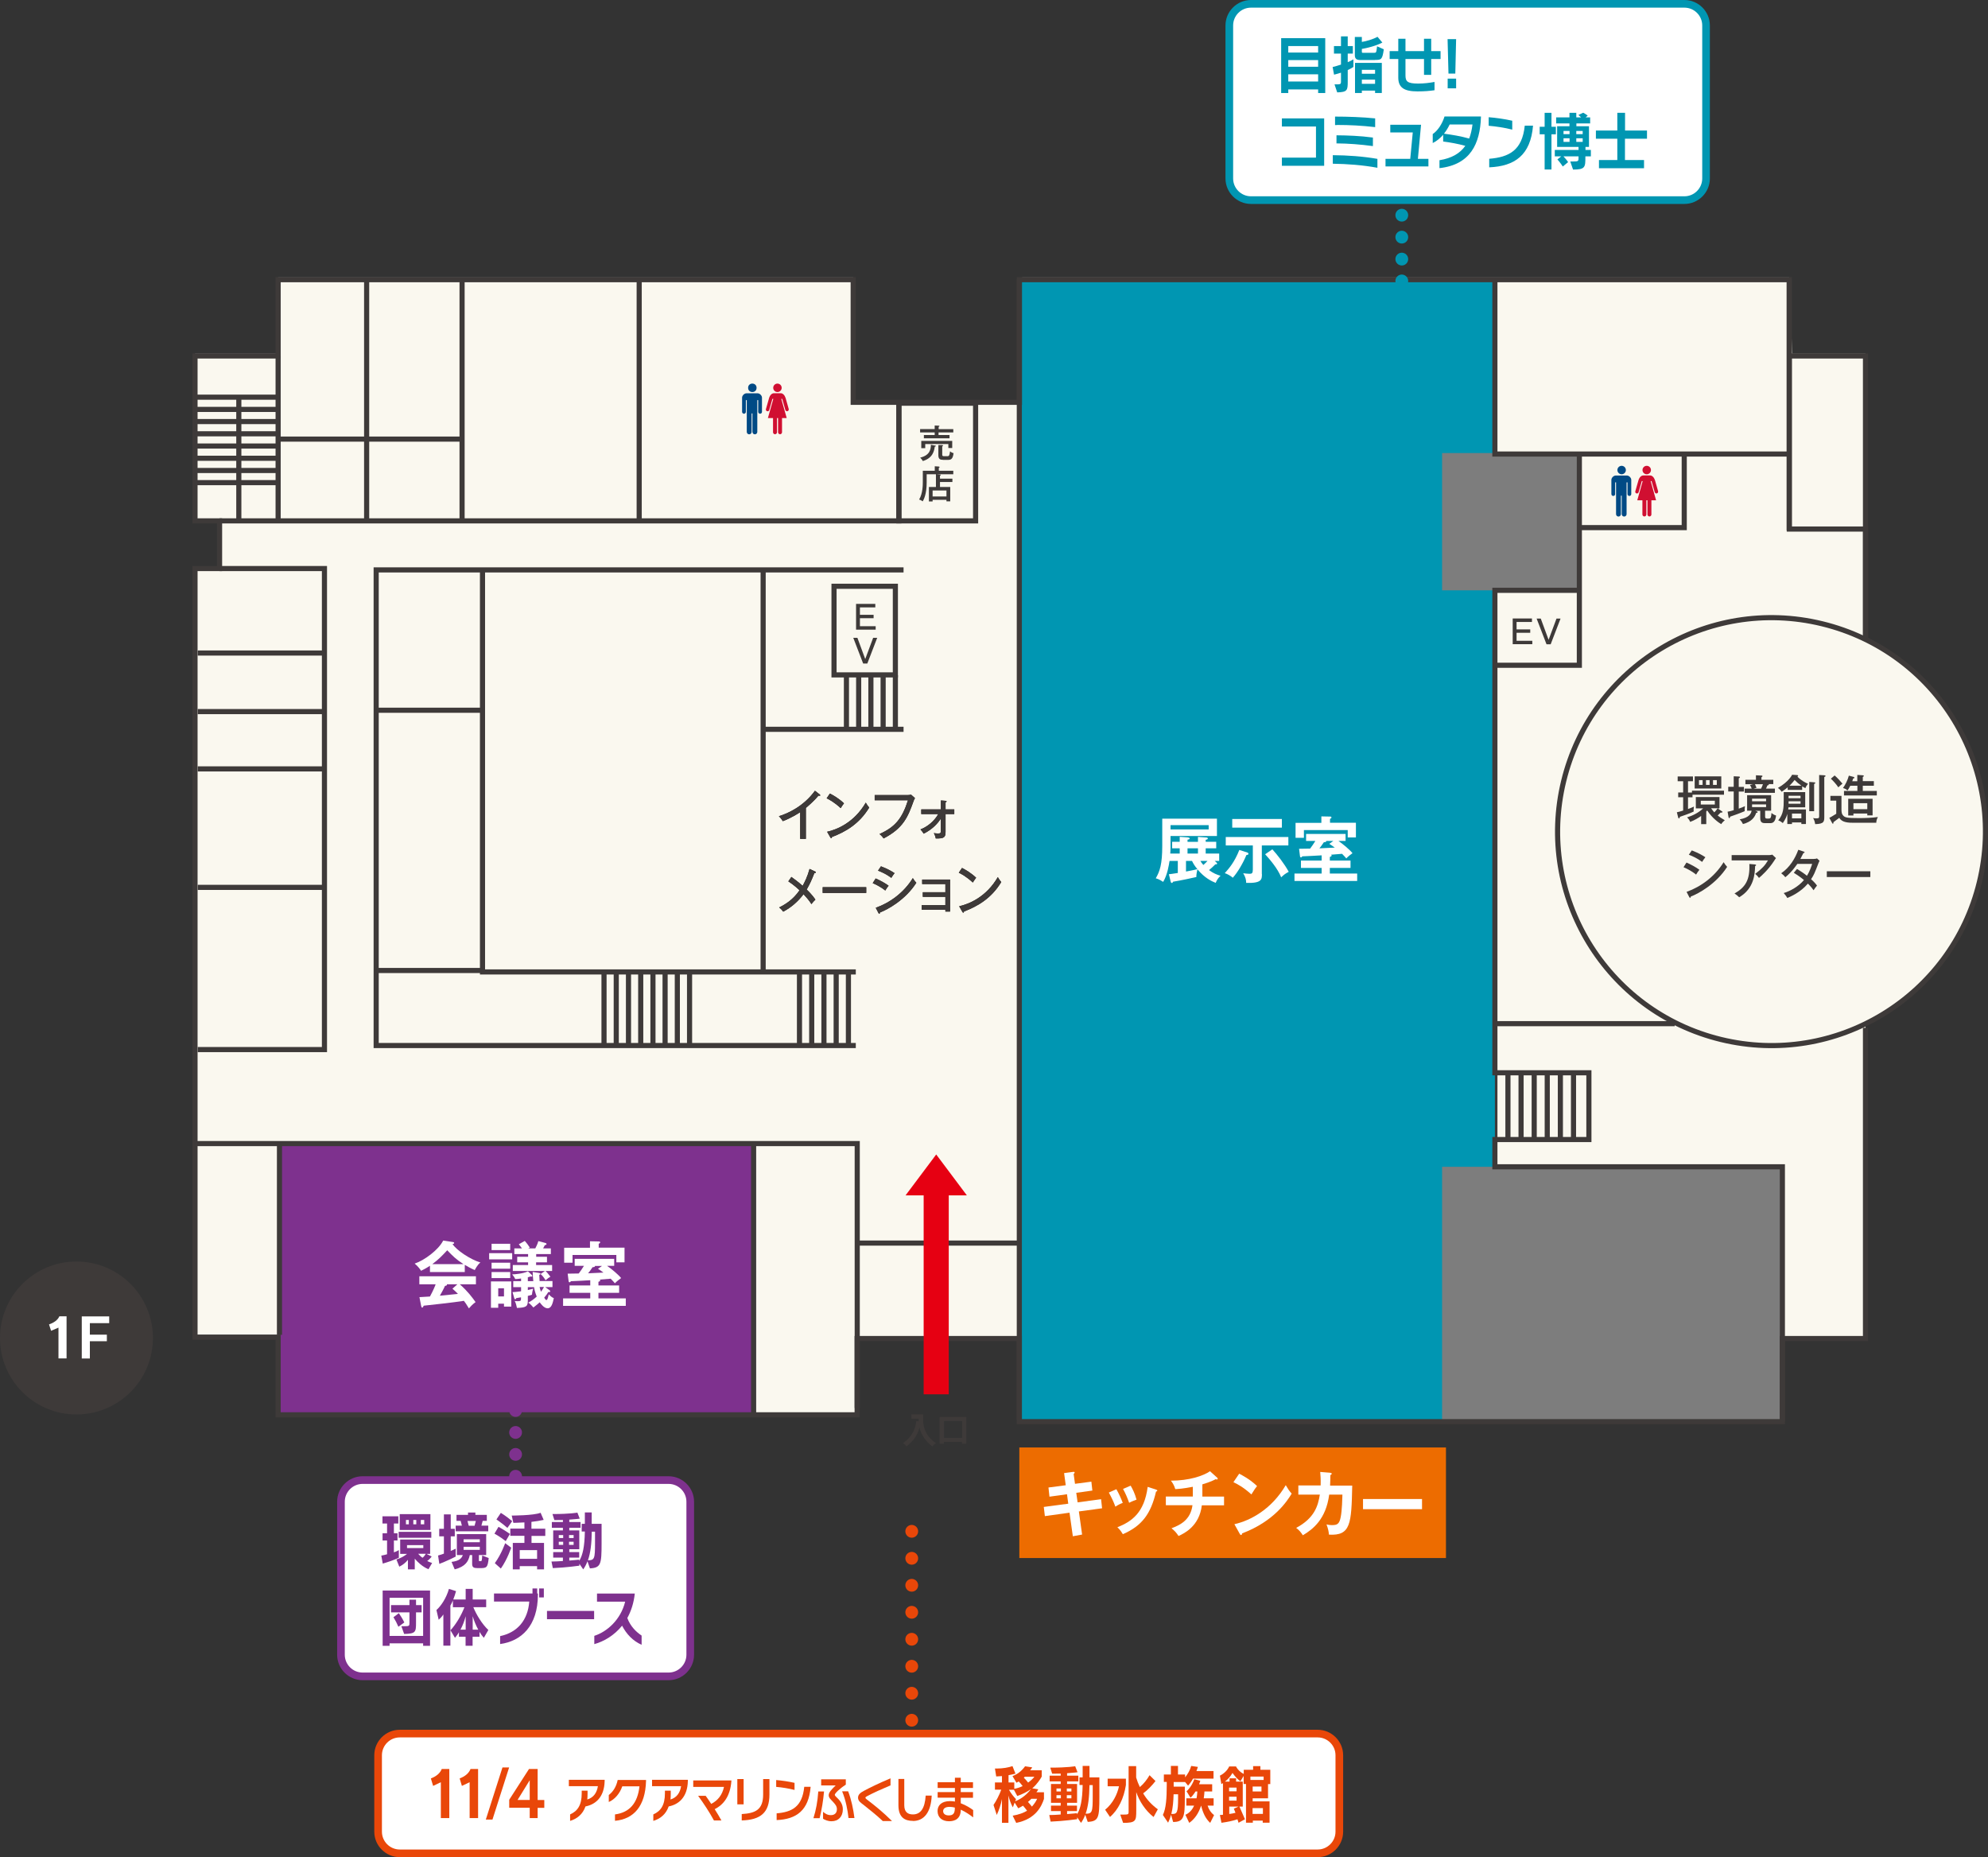<?xml version="1.0" encoding="UTF-8"?>
<svg id="_レイヤー_2" data-name="レイヤー_2" xmlns="http://www.w3.org/2000/svg" viewBox="0 0 221.01 206.45">
  <rect x="0" y="0" width="221.01" height="206.45" fill="#333333" stroke="none"/>
  <defs>
    <style>
      .cls-1 {
        fill: #faf8ef;
      }

      .cls-2, .cls-3, .cls-4, .cls-5, .cls-6, .cls-7, .cls-8, .cls-9, .cls-10, .cls-11 {
        fill: none;
      }

      .cls-2, .cls-4, .cls-8, .cls-9, .cls-10, .cls-11 {
        stroke-linecap: round;
        stroke-linejoin: round;
        stroke-width: 1.42px;
      }

      .cls-2, .cls-8 {
        stroke: #0096b2;
      }

      .cls-12 {
        fill: #7e318e;
      }

      .cls-13 {
        fill: #e94709;
      }

      .cls-14 {
        fill: #004a85;
      }

      .cls-3, .cls-5, .cls-6 {
        stroke: #3e3a39;
        stroke-width: .57px;
      }

      .cls-15 {
        fill: #fff;
      }

      .cls-16 {
        fill: #e60012;
      }

      .cls-4, .cls-8 {
        stroke-dasharray: 0 2.44;
      }

      .cls-4, .cls-9 {
        stroke: #7e318e;
      }

      .cls-17 {
        fill: #0096b2;
      }

      .cls-5 {
        fill-rule: evenodd;
      }

      .cls-6, .cls-7 {
        stroke-miterlimit: 10;
      }

      .cls-7 {
        stroke: #e60012;
        stroke-width: 2.79px;
      }

      .cls-18 {
        fill: #231815;
      }

      .cls-19 {
        fill: #3e3a39;
      }

      .cls-20 {
        fill: #ed6c00;
      }

      .cls-21 {
        fill: #7d7d7d;
      }

      .cls-10, .cls-11 {
        stroke: #e94709;
      }

      .cls-11 {
        stroke-dasharray: 0 3;
      }

      .cls-22 {
        fill: #d00f31;
      }
    </style>
  </defs>
  <g id="_レイアウト" data-name="レイアウト">
    <g>
      <path class="cls-1" d="M220.72,92.18c0-9.38-5.44-17.5-13.33-21.36v-31.5h-8.15l-.33-8.48h-85.28v13.63h-18.78v-13.63H30.92v8.48h-9.24v18.48h2.73v5.15h-2.73v.15s0,0,0,0v63.77h-.15l.15.06v21.45h9.24v8.63h64.38v-8.48h18.03v9.24h84.83v-9.24h9.24v-34.99c7.89-3.87,13.33-11.98,13.33-21.36Z"/>
      <g>
        <line class="cls-6" x1="166.19" y1="119.25" x2="166.19" y2="126.67"/>
        <line class="cls-6" x1="167.64" y1="119.25" x2="167.64" y2="126.67"/>
        <line class="cls-6" x1="169.1" y1="119.25" x2="169.1" y2="126.67"/>
        <line class="cls-6" x1="170.56" y1="119.25" x2="170.56" y2="126.67"/>
        <line class="cls-6" x1="172.01" y1="119.25" x2="172.01" y2="126.67"/>
        <line class="cls-6" x1="173.47" y1="119.25" x2="173.47" y2="126.67"/>
        <line class="cls-6" x1="174.93" y1="119.25" x2="174.93" y2="126.67"/>
      </g>
      <g>
        <rect class="cls-12" x="30.86" y="127.12" width="52.92" height="30.22"/>
        <rect class="cls-17" x="113.32" y="31.08" width="52.87" height="126.94"/>
        <rect class="cls-20" x="113.32" y="160.9" width="47.43" height="12.29"/>
        <rect class="cls-21" x="160.32" y="50.36" width="15.26" height="15.26"/>
        <rect class="cls-21" x="160.32" y="129.7" width="37.83" height="28.33"/>
        <g>
          <g>
            <g>
              <line class="cls-3" x1="198.91" y1="31.08" x2="198.91" y2="58.96"/>
              <line class="cls-3" x1="113.32" y1="138.18" x2="95.3" y2="138.18"/>
              <line class="cls-3" x1="113.32" y1="157.87" x2="113.32" y2="31.08"/>
              <line class="cls-3" x1="30.92" y1="58.05" x2="30.92" y2="39.57"/>
              <line class="cls-3" x1="51.37" y1="58.05" x2="51.37" y2="31.08"/>
              <line class="cls-3" x1="40.76" y1="58.05" x2="40.76" y2="31.08"/>
              <line class="cls-3" x1="71.06" y1="58.05" x2="71.06" y2="31.08"/>
              <circle class="cls-3" cx="196.94" cy="92.43" r="23.78" transform="translate(60.59 261.96) rotate(-76.33)"/>
              <polyline class="cls-5" points="99.93 44.82 99.93 57.9 40.61 57.9 24.4 57.9"/>
              <line class="cls-3" x1="30.92" y1="48.81" x2="51.37" y2="48.81"/>
              <polyline class="cls-5" points="21.98 116.67 36.07 116.67 36.07 63.2 24.4 63.2"/>
              <line class="cls-3" x1="21.98" y1="98.64" x2="36.07" y2="98.64"/>
              <line class="cls-3" x1="21.98" y1="85.47" x2="36.07" y2="85.47"/>
              <line class="cls-3" x1="21.98" y1="79.1" x2="36.07" y2="79.1"/>
              <line class="cls-3" x1="21.98" y1="72.59" x2="36.07" y2="72.59"/>
              <polyline class="cls-5" points="21.52 127.12 95.3 127.12 95.3 156.51"/>
              <line class="cls-3" x1="83.78" y1="127.12" x2="83.78" y2="157.34"/>
              <line class="cls-3" x1="31.07" y1="127.12" x2="31.07" y2="148.38"/>
              <polyline class="cls-5" points="95.14 108.04 53.64 108.04 53.64 63.35"/>
              <polyline class="cls-5" points="100.45 63.35 41.82 63.35 41.82 116.22 95.14 116.22"/>
              <line class="cls-3" x1="100.45" y1="81.07" x2="84.99" y2="81.07"/>
              <line class="cls-3" x1="53.64" y1="78.95" x2="41.82" y2="78.95"/>
              <line class="cls-3" x1="53.64" y1="107.88" x2="41.82" y2="107.88"/>
              <line class="cls-3" x1="84.84" y1="108.04" x2="84.84" y2="63.35"/>
              <rect class="cls-3" x="92.72" y="65.17" width="6.82" height="9.85"/>
              <polyline class="cls-5" points="166.19 31.23 166.19 50.47 198.91 50.47"/>
              <polyline class="cls-5" points="175.73 58.65 187.24 58.65 187.24 50.32"/>
              <path class="cls-5" d="M207.39,114.25v34.54h-9.24v9.24h-84.83v-9.24h-18.03v8.48H30.92v-8.63h-9.24V63.2h2.73v-5.3h-2.73v-18.33h9.24v-8.48h63.93v13.63h18.48v-13.63h85.59v27.72h8.48v12.27"/>
              <line class="cls-3" x1="26.55" y1="58.05" x2="26.55" y2="44.15"/>
              <polyline class="cls-5" points="207.39 71.07 207.39 39.57 198.91 39.57"/>
              <polyline class="cls-5" points="166.19 73.95 175.58 73.95 175.58 50.47"/>
              <polyline class="cls-5" points="198.15 158.03 198.15 129.7 166.19 129.7 166.19 126.67 176.64 126.67 176.64 119.25 166.19 119.25 166.19 65.62 175.43 65.62"/>
              <line class="cls-3" x1="186.18" y1="113.79" x2="166.19" y2="113.79"/>
            </g>
            <g>
              <line class="cls-6" x1="67.15" y1="108.04" x2="67.15" y2="116.22"/>
              <line class="cls-6" x1="68.51" y1="108.04" x2="68.51" y2="116.22"/>
              <line class="cls-6" x1="69.87" y1="108.04" x2="69.87" y2="116.22"/>
              <line class="cls-6" x1="71.23" y1="108.04" x2="71.23" y2="116.22"/>
              <line class="cls-6" x1="72.59" y1="108.04" x2="72.59" y2="116.22"/>
              <line class="cls-6" x1="73.94" y1="108.04" x2="73.94" y2="116.22"/>
              <line class="cls-6" x1="75.3" y1="108.04" x2="75.3" y2="116.22"/>
              <line class="cls-6" x1="76.66" y1="108.04" x2="76.66" y2="116.22"/>
              <line class="cls-6" x1="88.88" y1="108.04" x2="88.88" y2="116.22"/>
              <line class="cls-6" x1="90.24" y1="108.04" x2="90.24" y2="116.22"/>
              <line class="cls-6" x1="91.6" y1="108.04" x2="91.6" y2="116.22"/>
              <line class="cls-6" x1="92.96" y1="108.04" x2="92.96" y2="116.22"/>
              <line class="cls-6" x1="94.32" y1="108.04" x2="94.32" y2="116.22"/>
            </g>
            <g>
              <line class="cls-6" x1="94.1" y1="75.01" x2="94.1" y2="81.12"/>
              <line class="cls-6" x1="95.46" y1="75.01" x2="95.46" y2="81.12"/>
              <line class="cls-6" x1="96.82" y1="75.01" x2="96.82" y2="81.12"/>
              <line class="cls-6" x1="98.18" y1="75.01" x2="98.18" y2="81.12"/>
              <line class="cls-6" x1="99.54" y1="75.05" x2="99.54" y2="81.12"/>
            </g>
            <g>
              <line class="cls-6" x1="21.79" y1="53.65" x2="30.92" y2="53.65"/>
              <line class="cls-6" x1="21.79" y1="52.3" x2="30.92" y2="52.3"/>
              <line class="cls-6" x1="21.79" y1="50.94" x2="30.92" y2="50.94"/>
              <line class="cls-6" x1="21.79" y1="49.58" x2="30.92" y2="49.58"/>
              <line class="cls-6" x1="21.79" y1="48.22" x2="30.92" y2="48.22"/>
              <line class="cls-6" x1="21.79" y1="46.86" x2="30.92" y2="46.86"/>
              <line class="cls-6" x1="21.79" y1="45.51" x2="30.92" y2="45.51"/>
              <line class="cls-6" x1="21.79" y1="44.15" x2="30.92" y2="44.15"/>
            </g>
          </g>
          <g>
            <path class="cls-15" d="M51.68,141.4h-3.88v-.7c-.43.29-.79.46-.99.56-.05-.09-.32-.49-.71-.8,1.08-.36,2.65-1.52,3.17-2.56l1.11.17c.07,0,.11.06.11.1,0,.07-.08.1-.18.12.44.68,1.95,1.7,3.1,2.05-.32.22-.61.8-.63.84-.48-.2-.89-.45-1.11-.58v.79ZM46.63,144.19c.24-.02,1.08-.07,1.17-.07.37-.68.59-1.22.63-1.36h-1.81v-.89h6.29v.89h-1.79c.92.83,1.33,1.4,1.75,1.98-.36.26-.6.54-.74.7-.35-.57-.39-.62-.56-.84-.46.07-1.56.22-2.04.27-.38.05-2.09.23-2.43.27-.05.12-.08.21-.17.21-.05,0-.08-.05-.11-.18l-.19-.98ZM51.53,140.52c-.85-.54-1.21-.92-1.81-1.54-.59.63-.95,1.01-1.66,1.54h3.46ZM50.85,142.76h-1.18s.02.04.02.06c0,.09-.16.11-.22.12-.11.27-.43.85-.57,1.09.96-.09,1.07-.1,2.01-.2-.13-.15-.31-.31-.61-.58l.55-.49Z"/>
            <path class="cls-15" d="M56.94,139.3v.69h-2.56v-.69h2.56ZM56.84,142.43v2.81h-.81v-.32h-.64v.45h-.81v-2.93h2.26ZM56.72,138.26v.7h-2.07v-.7h2.07ZM56.72,140.36v.67h-2.07v-.67h2.07ZM56.72,141.4v.67h-2.07v-.67h2.07ZM55.39,143.2v.91h.64v-.91h-.64ZM61.11,143.43s.06.06.06.11-.05.09-.11.09c-.04,0-.07,0-.1-.02-.1.18-.21.34-.46.64.11.19.18.26.24.26.09,0,.14-.07.27-.63.26.27.37.34.56.42-.12.54-.25,1.13-.69,1.13-.4,0-.76-.5-.88-.67-.05.05-.31.29-.7.58-.04-.05-.38-.44-.57-.54.37-.2.6-.37.94-.67-.03-.07-.22-.54-.3-1.05h-.69v.32c.4-.1.49-.12.6-.15-.11.28-.13.58-.14.67-.12.05-.23.08-.46.13v.5c0,.66-.14.8-1.21.84-.05-.23-.11-.54-.25-.78.09.02.18.03.34.03.31,0,.36-.06.36-.23v-.2c-.33.06-.42.07-.53.09-.01.04-.04.12-.11.12-.08,0-.1-.07-.11-.12l-.19-.67c.17,0,.35-.02.95-.09v-.46h-.87v-.67h.87v-.29c-.4.05-.5.06-.65.06-.08-.18-.11-.23-.34-.52.29,0,1.26-.09,1.75-.34l.43.4s.06.06.06.1c0,.06-.05.09-.09.09-.04,0-.08,0-.12-.02-.11.04-.15.06-.29.09v.43h.61c-.03-.28-.07-.74-.07-1.02l.64.1c.11.02.23.04.23.1,0,.07-.08.1-.14.12,0,.1.03.59.04.69h1.43v.67h-.81l.51.37ZM59.6,139.7h1.21v.62h-1.21v.3h1.78v.66h-.74c.15.12.36.38.55.64-.18.1-.25.15-.54.39-.2-.36-.46-.61-.55-.69l.49-.34h-3.58v-.66h1.7v-.3h-1.21v-.62h1.21v-.3h-1.53v-.63h.85c-.07-.1-.15-.19-.35-.46l.66-.37c.27.3.4.5.56.74-.08.03-.11.06-.17.09h.78c.24-.46.3-.67.34-.81l.79.21c.05.02.12.04.12.11,0,.05-.03.08-.07.1-.05.02-.07.02-.12.03-.05.1-.13.26-.19.36h.86v.63h-1.63v.3ZM59.99,143.06c.04.17.06.3.15.53.09-.13.21-.28.34-.53h-.5Z"/>
            <path class="cls-15" d="M66.53,142.89h2.3v.82h-2.3v.62h3.04v.83h-6.97v-.83h3.02v-.62h-2.3v-.82h2.3v-.58c-1.06.06-1.18.07-2.15.11-.07.1-.1.12-.14.12-.08,0-.11-.06-.12-.16l-.1-.8c.12,0,.22,0,1.23-.02.19-.24.35-.49.58-.85h-1.03v-.78h4.39v.78h-.79c.52.36,1.27.99,1.56,1.36-.17.11-.53.4-.69.58-.1-.12-.21-.25-.47-.51-.67.06-.75.06-1.24.1.03.02.08.02.08.09,0,.08-.07.1-.2.16v.4ZM69.43,138.7v1.62h-.91v-.82h-4.87v.86h-.93v-1.66h2.87v-.72l1.01.02c.05,0,.12.02.12.1,0,.07-.04.09-.16.16v.43h2.87ZM66.93,140.72h-.79c.03.14-.18.14-.26.14-.22.34-.43.6-.5.68.37-.02,1.25-.05,1.71-.08-.18-.14-.33-.23-.61-.42l.45-.32Z"/>
          </g>
          <g>
            <path class="cls-19" d="M187.66,88.1h.44v-.21h3.56v.45h-3.5v.29h-.5v1.3c.19-.07.44-.16.66-.27-.04.17-.05.42-.03.55-.29.15-1.23.5-1.54.59,0,.07-.02.17-.1.17-.05,0-.07-.07-.08-.09l-.15-.59c.2-.04.36-.08.7-.19v-1.48h-.55v-.53h.55v-1.25h-.61v-.53h1.7v.53h-.55v1.25ZM191.43,90.17s.06.05.06.09c0,.06-.08.08-.2.06-.13.14-.29.3-.33.33.16.13.42.32.79.53-.07.05-.26.21-.4.43-.22-.13-.97-.62-1.56-1.52-.03.05-.07.08-.1.11v1.41h-.57v-.91c-.23.17-.76.5-1.22.66-.08-.2-.19-.36-.35-.5.55-.16,1.27-.5,1.79-1h-.81v-1.26h2.63v1.26h-.2l.46.32ZM191.36,86.3v1.35h-2.96v-1.35h2.96ZM189.28,86.72h-.4v.53h.4v-.53ZM189.08,89.01v.42h1.56v-.42h-1.56ZM189.66,87.25h.4v-.53h-.4v.53ZM190.23,89.85c.12.19.28.36.35.45.2-.2.21-.23.38-.45h-.73ZM190.44,87.25h.42v-.53h-.42v.53Z"/>
            <path class="cls-19" d="M192.05,90.23c.27-.05.45-.09.69-.17v-2.08h-.61v-.52h.61v-1.17l.59.03c.05,0,.1.02.1.07,0,.06-.04.08-.13.13v.95h.58v.52h-.58v1.9c.36-.13.53-.21.69-.28-.03.18-.04.37-.03.56-.48.21-1.26.49-1.62.61-.02.12-.03.16-.1.16-.04,0-.07-.05-.07-.08l-.11-.63ZM195.06,90.11l.22.07c.09.03.12.05.12.1,0,.06-.08.07-.16.08-.17.47-.48.98-1.47,1.24-.11-.22-.19-.34-.37-.52,1.11-.2,1.27-.67,1.33-.96h-.5v-1.73h2.67v1.73h-.67v.61c0,.2.04.26.2.26h.2c.25,0,.27-.15.31-.62.2.18.43.26.51.28-.08.73-.36.85-.65.85h-.57c-.24,0-.54-.03-.54-.54v-.83h-.62ZM197.14,86.67v.49h-.54s.05.03.05.06c0,.05-.08.07-.17.09-.04.12-.1.24-.15.35h.99v.47h-3.36v-.47h.78c-.06-.16-.09-.23-.19-.4l.33-.09h-.84v-.49h1.17v-.5l.63.03c.06,0,.1.02.1.07,0,.04-.06.07-.12.12v.28h1.32ZM194.78,89.07h1.56v-.29h-1.56v.29ZM196.34,89.42h-1.56v.3h1.56v-.3ZM195.1,87.17c.06.12.14.3.18.4l-.33.1h.83c.07-.14.16-.34.21-.5h-.9Z"/>
            <path class="cls-19" d="M200.35,87.8h-1.61v-.28c-.18.15-.31.26-.67.49-.15-.21-.22-.29-.42-.42,1.23-.71,1.58-1.45,1.58-1.47l.59.04s.08.02.08.08c0,.05-.04.07-.09.08.48.49.92.68,1.19.8-.08.11-.24.32-.29.49-.08-.04-.15-.07-.36-.2v.4ZM200.77,89.98v1.62h-.51v-.18h-1.04v.18h-.52v-1.13c-.08.29-.2.59-.5,1.02-.2-.16-.31-.23-.51-.3.59-.7.61-1.42.61-2.26v-.88h2.39v1.69h-1.86c-.01.1-.02.14-.03.24h1.96ZM200.17,88.73v-.27h-1.33v.27h1.33ZM198.84,89.07v.27h1.33v-.27h-1.33ZM200.27,87.34c-.32-.22-.48-.36-.76-.64-.04.05-.24.32-.57.64h1.34ZM199.22,90.44v.53h1.04v-.53h-1.04ZM201.68,86.96c.06,0,.13.02.13.07s-.03.07-.13.12v3.02h-.54v-3.25l.54.04ZM202.83,86.18c.05,0,.12.03.12.08,0,.05-.03.06-.14.11v4.39c0,.54,0,.83-1.01.85-.06-.4-.18-.59-.24-.68.07.02.18.04.37.04.31,0,.31-.07.31-.29v-4.53l.58.03Z"/>
            <path class="cls-19" d="M204.72,88.46v1.56c0,.35.08.5.13.56.21.3.41.36,1.84.36.66,0,1.44-.03,2.08-.12-.12.24-.17.38-.18.64h-2.47c-.61,0-1.35-.02-1.64-.55-.48.36-.53.4-.65.48,0,.12,0,.17-.07.17-.04,0-.08-.07-.08-.08l-.31-.57c.16-.07.2-.1.77-.45v-1.46h-.65v-.53h1.23ZM203.96,86.2c.27.22.75.75.87.91-.04.03-.4.34-.46.41-.24-.37-.61-.76-.83-.96l.42-.36ZM206.5,86.14l.59.04s.12.02.12.07-.02.06-.12.11v.47h1.23v.51h-1.23v.58h1.56v.5h-3.65v-.5h1.49v-.58h-.79c-.15.29-.22.41-.31.53-.18-.19-.42-.25-.5-.27.27-.39.52-.88.65-1.38l.53.14s.09.04.09.08c0,.07-.08.09-.14.1-.03.1-.05.17-.1.3h.56v-.69ZM206.05,90.42v.23h-.58v-1.86h2.71v1.85h-.59v-.21h-1.54ZM207.59,89.95v-.67h-1.54v.67h1.54Z"/>
            <path class="cls-19" d="M187.49,95.88c.36.15,1.09.53,1.44.81-.19.21-.33.46-.37.53-.56-.46-1.23-.75-1.4-.82l.33-.52ZM187.5,99.14c1.62-.58,3.14-1.71,4.12-3.3.15.24.21.32.39.52-1.21,1.89-3.15,2.96-4.04,3.3,0,.05-.02.14-.09.14-.03,0-.06-.04-.08-.08l-.3-.58ZM188.08,94.53c.75.29,1.18.54,1.51.76-.11.13-.28.38-.36.52-.53-.4-1.04-.63-1.48-.8l.33-.48Z"/>
            <path class="cls-19" d="M196.72,95.05c.1,0,.22-.02.31-.05l.41.39c-.07.08-.09.12-.2.29-.67,1.03-1.42,1.68-1.69,1.91-.12-.17-.25-.31-.42-.45.79-.61,1.09-.94,1.42-1.5h-4.04v-.59h4.21ZM195.12,96.1s.11.01.11.06c0,.06-.07.09-.11.11-.03.85-.1,2.49-1.77,3.47-.21-.2-.27-.25-.52-.42,1.2-.68,1.73-1.5,1.65-3.28l.63.05Z"/>
            <path class="cls-19" d="M199.77,96.59c.55.33.87.56,1.11.76.33-.52.52-1.12.58-1.32h-1.65c-.04.05-.58.89-1.33,1.48-.12-.15-.23-.26-.46-.44.96-.65,1.56-1.67,1.9-2.61l.6.2c.06.02.1.04.1.08,0,.07-.1.08-.13.08-.11.21-.23.45-.34.66h1.48c.2,0,.29-.03.37-.06l.28.26c-.04.08-.07.15-.11.25-.44,1.14-.52,1.34-.83,1.8.38.34.53.53.66.71-.18.21-.33.44-.38.52-.1-.14-.26-.37-.63-.74-.85.99-1.9,1.43-2.29,1.6-.12-.2-.14-.24-.4-.55.69-.2,1.65-.72,2.25-1.45-.55-.45-.93-.68-1.13-.8l.36-.43Z"/>
            <path class="cls-19" d="M207.93,96.85v.64h-4.84v-.64h4.84Z"/>
          </g>
          <g>
            <g>
              <path class="cls-18" d="M89.59,93.25h-.63v-2.97c-.27.18-1.06.67-1.93,1-.1-.16-.24-.36-.44-.55,1.09-.33,2.79-1.15,4.01-2.83l.54.42s.05.05.05.09-.05.05-.09.05-.07,0-.11-.02c-.53.65-1.26,1.25-1.4,1.37v3.42Z"/>
              <path class="cls-18" d="M92.26,88.21c.41.21,1,.55,1.57,1.09-.07.09-.18.22-.37.53-.75-.69-1.31-.97-1.56-1.09l.36-.53ZM91.95,92.46c1.09-.24,3.01-1.02,4.3-3.24.18.29.19.32.38.55-1.1,1.82-2.65,2.71-4.14,3.27,0,.06-.02.13-.08.13-.04,0-.07-.04-.09-.07l-.36-.63Z"/>
              <path class="cls-18" d="M100.89,88.38c.24,0,.33-.04.39-.05l.44.39c-.09.15-.11.2-.16.34-.61,1.69-1.1,2.99-3.33,4.14-.15-.24-.38-.43-.45-.49,1.7-.77,2.5-1.67,3.16-3.75h-3.7v-.58h3.67Z"/>
              <path class="cls-18" d="M102.42,90.49v-.52h2.18v-.99l.52.04c.07,0,.11.01.11.07,0,.05-.07.08-.11.09v.79h.97v.52h-.97v1.96c0,.63-.15.77-1.09.75-.03-.21-.12-.42-.21-.6.1.02.23.05.45.05.32,0,.32-.07.32-.35v-1.3c-.38.59-.97,1.2-1.9,1.67-.11-.17-.23-.34-.36-.47.82-.33,1.53-.92,1.98-1.71h-1.9Z"/>
              <path class="cls-18" d="M90.62,96.87s.08.05.08.09c0,.05-.06.09-.17.1-.29.75-.48,1.17-.85,1.82.12.11.7.69.97,1.12-.06.06-.25.24-.44.5-.25-.4-.59-.79-.88-1.1-.61.81-1.38,1.48-2.26,1.94-.15-.21-.23-.29-.45-.47.67-.33,1.53-.84,2.27-1.91-.1-.09-.63-.59-1.25-.99l.34-.49c.15.11.77.55,1.25.99.21-.37.55-1.06.77-1.88l.62.29Z"/>
              <path class="cls-18" d="M96.3,98.62v.64h-4.84v-.64h4.84Z"/>
              <path class="cls-18" d="M97.35,97.65c.36.15,1.09.53,1.44.81-.19.21-.33.46-.37.53-.56-.46-1.23-.75-1.4-.82l.33-.52ZM97.36,100.91c1.62-.58,3.14-1.71,4.12-3.3.15.24.21.32.39.52-1.21,1.89-3.15,2.96-4.04,3.3,0,.05-.02.14-.09.14-.03,0-.06-.04-.08-.08l-.3-.58ZM97.94,96.3c.75.29,1.18.54,1.51.76-.11.13-.28.38-.36.52-.53-.4-1.04-.63-1.48-.8l.33-.48Z"/>
              <path class="cls-18" d="M102.46,101.12v-.5h2.64v-.93h-2.51v-.51h2.51v-.91h-2.58v-.5h3.1v3.56h-.52v-.2h-2.64Z"/>
              <path class="cls-18" d="M106.95,96.48c.41.21,1,.55,1.57,1.09-.07.09-.18.22-.37.53-.75-.69-1.31-.97-1.56-1.09l.36-.53ZM106.63,100.74c1.09-.24,3.01-1.02,4.3-3.24.18.29.19.32.38.55-1.1,1.82-2.65,2.71-4.14,3.27,0,.06-.02.13-.08.13-.04,0-.07-.04-.09-.07l-.36-.63Z"/>
            </g>
            <g>
              <path class="cls-19" d="M89.59,93.25h-.63v-2.97c-.27.18-1.06.67-1.93,1-.1-.16-.24-.36-.44-.55,1.09-.33,2.79-1.15,4.01-2.83l.54.42s.05.05.05.09-.05.05-.09.05-.07,0-.11-.02c-.53.65-1.26,1.25-1.4,1.37v3.42Z"/>
              <path class="cls-19" d="M92.26,88.21c.41.21,1,.55,1.57,1.09-.07.09-.18.22-.37.53-.75-.69-1.31-.97-1.56-1.09l.36-.53ZM91.95,92.46c1.09-.24,3.01-1.02,4.3-3.24.18.29.19.32.38.55-1.1,1.82-2.65,2.71-4.14,3.27,0,.06-.02.13-.08.13-.04,0-.07-.04-.09-.07l-.36-.63Z"/>
              <path class="cls-19" d="M100.89,88.38c.24,0,.33-.04.39-.05l.44.39c-.09.15-.11.2-.16.34-.61,1.69-1.1,2.99-3.33,4.14-.15-.24-.38-.43-.45-.49,1.7-.77,2.5-1.67,3.16-3.75h-3.7v-.58h3.67Z"/>
              <path class="cls-19" d="M102.42,90.49v-.52h2.18v-.99l.52.04c.07,0,.11.01.11.07,0,.05-.07.08-.11.09v.79h.97v.52h-.97v1.96c0,.63-.15.77-1.09.75-.03-.21-.12-.42-.21-.6.1.02.23.05.45.05.32,0,.32-.07.32-.35v-1.3c-.38.59-.97,1.2-1.9,1.67-.11-.17-.23-.34-.36-.47.82-.33,1.53-.92,1.98-1.71h-1.9Z"/>
              <path class="cls-19" d="M90.62,96.87s.08.05.08.09c0,.05-.06.09-.17.1-.29.75-.48,1.17-.85,1.82.12.11.7.69.97,1.12-.06.06-.25.24-.44.5-.25-.4-.59-.79-.88-1.1-.61.81-1.38,1.48-2.26,1.94-.15-.21-.23-.29-.45-.47.67-.33,1.53-.84,2.27-1.91-.1-.09-.63-.59-1.25-.99l.34-.49c.15.11.77.55,1.25.99.21-.37.55-1.06.77-1.88l.62.29Z"/>
              <path class="cls-19" d="M96.3,98.62v.64h-4.84v-.64h4.84Z"/>
              <path class="cls-19" d="M97.35,97.65c.36.15,1.09.53,1.44.81-.19.21-.33.46-.37.53-.56-.46-1.23-.75-1.4-.82l.33-.52ZM97.36,100.91c1.62-.58,3.14-1.71,4.12-3.3.15.24.21.32.39.52-1.21,1.89-3.15,2.96-4.04,3.3,0,.05-.02.14-.09.14-.03,0-.06-.04-.08-.08l-.3-.58ZM97.94,96.3c.75.29,1.18.54,1.51.76-.11.13-.28.38-.36.52-.53-.4-1.04-.63-1.48-.8l.33-.48Z"/>
              <path class="cls-19" d="M102.46,101.12v-.5h2.64v-.93h-2.51v-.51h2.51v-.91h-2.58v-.5h3.1v3.56h-.52v-.2h-2.64Z"/>
              <path class="cls-19" d="M106.95,96.48c.41.21,1,.55,1.57,1.09-.07.09-.18.22-.37.53-.75-.69-1.31-.97-1.56-1.09l.36-.53ZM106.63,100.74c1.09-.24,3.01-1.02,4.3-3.24.18.29.19.32.38.55-1.1,1.82-2.65,2.71-4.14,3.27,0,.06-.02.13-.08.13-.04,0-.07-.04-.09-.07l-.36-.63Z"/>
            </g>
          </g>
          <g>
            <path class="cls-19" d="M170.31,68.76v.38h-1.71v.82h1.52v.38h-1.52v.89h1.75v.38h-2.18v-2.86h2.15Z"/>
            <path class="cls-19" d="M171.29,68.76l.87,2.36.88-2.36h.45l-1.1,2.86h-.46l-1.1-2.86h.45Z"/>
          </g>
          <g>
            <path class="cls-19" d="M97.31,67.14v.38h-1.71v.82h1.52v.38h-1.52v.89h1.75v.38h-2.18v-2.86h2.15Z"/>
            <path class="cls-19" d="M95.32,70.9l.87,2.36.88-2.36h.45l-1.1,2.86h-.46l-1.1-2.86h.45Z"/>
          </g>
          <g>
            <path class="cls-15" d="M129.93,97.18c.17-.02.4-.04,1.01-.14v-1.34h-.92c-.07.44-.23,1.54-.71,2.33-.11-.07-.43-.3-.82-.4.45-.78.72-1.55.72-3.62v-3.01h6.08v1.93h-5.16v1.29c0,.22-.02.53-.03.66h1.05v-.58h-.84v-.73h.84v-.55l.85.06c.18.02.26.06.26.13,0,.09-.15.12-.24.13v.24h1.16v-.55l.86.06c.13,0,.24.03.24.12,0,.08-.11.12-.24.14v.22h1.17v.73h-1.17v.58h1.5v.82h-.5l.2.18s.07.07.07.11c0,.07-.06.1-.2.09-.22.23-.46.44-.7.64.47.35.87.51,1.28.63-.28.26-.41.48-.54.79-.5-.2-1.25-.57-2.03-1.51-.06.25-.13.61-.12.86-.39.09-1.7.38-2.59.52-.03.09-.08.14-.15.14-.04,0-.09-.05-.11-.13l-.2-.83ZM130.13,91.72v.48h4.24v-.48h-4.24ZM131.84,96.88c.34-.06.97-.18,1.27-.27-.31-.38-.46-.63-.59-.91h-.67v1.18ZM132.02,94.88h1.16v-.58h-1.16v.58ZM133.45,95.7c.08.14.17.27.33.45.16-.14.34-.32.46-.45h-.79Z"/>
            <path class="cls-15" d="M138.68,94.77c.08.02.11.09.11.14,0,.1-.07.11-.23.14-.33.83-.98,1.95-1.51,2.52-.24-.22-.6-.42-.89-.51.47-.53,1.06-1.18,1.62-2.58l.9.29ZM140.29,97.16c0,.58,0,1.04-1.75.98,0-.33-.07-.64-.33-1.07.22.03.53.06.72.06.24,0,.35-.06.35-.47v-2.68h-3.01v-.94h6.96v.94h-2.95v3.17ZM142.51,91.04v.96h-5.52v-.96h5.52ZM141.45,94.41c.52.56,1.39,1.68,1.82,2.5-.41.23-.47.27-.84.61-.4-1.01-1.32-2.05-1.78-2.56l.8-.55Z"/>
            <path class="cls-15" d="M147.84,95.66h2.3v.82h-2.3v.62h3.04v.83h-6.97v-.83h3.02v-.62h-2.3v-.82h2.3v-.58c-1.06.06-1.18.07-2.15.11-.07.1-.1.12-.14.12-.08,0-.11-.06-.12-.16l-.1-.8c.12,0,.22,0,1.23-.02.19-.24.35-.49.58-.85h-1.03v-.78h4.39v.78h-.79c.52.36,1.27.99,1.56,1.36-.17.11-.53.4-.69.58-.1-.12-.21-.25-.47-.51-.67.06-.75.06-1.24.1.03.02.08.02.08.09,0,.08-.07.1-.2.16v.4ZM150.74,91.47v1.62h-.91v-.82h-4.87v.86h-.93v-1.66h2.87v-.72l1.01.02c.05,0,.11.02.11.1,0,.07-.04.09-.16.16v.43h2.87ZM148.23,93.48h-.79c.03.14-.18.14-.26.14-.22.34-.43.6-.5.68.37-.02,1.25-.05,1.71-.08-.18-.14-.33-.23-.61-.42l.45-.32Z"/>
          </g>
          <g>
            <path class="cls-15" d="M118.29,163.75l1.03-.14s.15-.02.15.07c0,.06-.05.11-.11.17l.15,1.09,1.82-.24.11.99-1.79.25.15,1.06,2.61-.35.11,1.01-2.58.35.36,2.57-1.03.19-.37-2.62-2.74.38-.12-1.02,2.72-.36-.14-1.05-1.95.27-.11-1.02,1.92-.25-.18-1.33Z"/>
            <path class="cls-15" d="M124.11,165.54c.27.47.54,1.06.71,1.52-.2.07-.53.22-.82.42-.23-.62-.43-1.02-.73-1.57l.84-.37ZM128.52,165.59c.08.02.14.04.14.1,0,.08-.1.1-.14.11-.58,2.5-1.58,3.82-3.69,4.74-.27-.45-.45-.62-.61-.77,1.58-.63,2.99-1.59,3.37-4.49l.93.3ZM125.7,165.15c.22.38.46.85.65,1.55-.16.06-.55.2-.82.35-.17-.49-.42-1.08-.68-1.54l.84-.36Z"/>
            <path class="cls-15" d="M133.67,166.36h2.41v.97h-2.47c-.27,2.32-1.97,3.13-2.59,3.41-.24-.37-.42-.56-.78-.86.95-.35,2.12-.92,2.33-2.56h-2.96v-.97h3v-1.08c-1.11.22-1.65.24-1.95.26-.13-.45-.33-.74-.49-.94,2.04,0,3.62-.54,4.35-1.05l.82.74s.04.05.04.08c0,.05-.04.1-.11.1-.04,0-.08-.02-.12-.04-.2.11-.5.28-1.48.58v1.34Z"/>
            <path class="cls-15" d="M137.76,163.81c1.12.59,1.63,1.04,1.99,1.38-.16.19-.27.35-.63.93-.9-.82-1.63-1.19-2-1.36l.64-.94ZM137.23,169.43c1.82-.41,4.15-1.68,5.71-4.34.27.46.37.61.66.94-.49.8-1.92,3.06-5.51,4.42-.02.08-.02.18-.13.18-.05,0-.1-.06-.14-.14l-.59-1.06Z"/>
            <path class="cls-15" d="M147.9,163.73c.1,0,.15.02.15.09,0,.05-.05.12-.15.14,0,.2,0,.5-.03,1.18h2.46c-.09,4.25-.16,5.59-2.59,5.45-.03-.37-.08-.62-.27-1.14.16.04.33.08.62.08.56,0,.81-.11.96-.9.15-.74.18-2.13.19-2.49h-1.47c-.36,2.73-1.8,3.85-2.93,4.52-.21-.33-.4-.56-.74-.82,2.04-1.09,2.43-2.45,2.63-3.7h-2.39v-1.02h2.48c.02-.69-.02-1.18-.05-1.5l1.12.09Z"/>
            <path class="cls-15" d="M158.09,166.63v1.13h-6.56v-1.13h6.56Z"/>
          </g>
          <g>
            <g>
              <path class="cls-22" d="M86.43,43.58c.26,0,.47-.21.47-.47s-.21-.47-.47-.47-.47.21-.47.47.21.47.47.47Z"/>
              <path class="cls-22" d="M87.69,45.48l-.35-1.23c-.1-.32-.31-.54-.55-.54h-.74c-.24,0-.45.21-.55.54l-.35,1.23c-.03.1.04.21.14.23.1.03.21-.03.23-.14l.35-1.23h.1l-.6,2.13h.57v1.58c0,.12.1.22.22.22s.22-.1.22-.22v-1.58h.12v1.58c0,.12.1.22.22.22s.22-.1.22-.22v-1.58h.52l-.6-2.13h.1l.35,1.23c.03.1.13.16.23.14.1-.03.17-.13.14-.23Z"/>
            </g>
            <g>
              <circle class="cls-14" cx="83.64" cy="43.11" r=".47"/>
              <path class="cls-14" d="M84.22,43.72h-1.24c-.23,0-.48.25-.48.48v1.58c0,.11.09.21.21.21s.21-.09.21-.21v-1.3h.1v3.53c0,.15.12.27.27.27s.27-.12.27-.27v-2.05h.09v2.05c0,.15.12.27.27.27s.27-.12.27-.27v-3.53h.1v1.3c0,.11.09.21.21.21s.21-.09.21-.21v-1.58c0-.23-.25-.48-.48-.48Z"/>
            </g>
          </g>
          <g>
            <g>
              <path class="cls-22" d="M183.07,52.72c.26,0,.47-.21.47-.47s-.21-.47-.47-.47-.47.21-.47.47.21.47.47.47Z"/>
              <path class="cls-22" d="M184.34,54.62l-.35-1.23c-.1-.32-.31-.54-.55-.54h-.74c-.24,0-.45.21-.55.54l-.35,1.23c-.03.1.04.21.14.23.1.03.21-.04.23-.14l.35-1.23h.1l-.6,2.13h.57v1.58c0,.12.1.22.22.22s.22-.1.22-.22v-1.58h.12v1.58c0,.12.1.22.22.22s.22-.1.22-.22v-1.58h.52l-.6-2.13h.1l.35,1.23c.03.1.13.16.23.14.1-.03.17-.13.14-.23Z"/>
            </g>
            <g>
              <path class="cls-14" d="M180.28,52.72c.26,0,.47-.21.47-.47s-.21-.47-.47-.47-.47.21-.47.47.21.47.47.47Z"/>
              <path class="cls-14" d="M180.86,52.86h-1.24c-.23,0-.48.25-.48.48v1.58c0,.11.09.21.21.21s.21-.09.21-.21v-1.3h.1v3.53c0,.15.12.27.27.27s.27-.12.27-.27v-2.05h.09v2.05c0,.15.12.27.27.27s.27-.12.27-.27v-3.53h.1v1.3c0,.11.09.21.21.21s.21-.09.21-.21v-1.58c0-.23-.25-.48-.48-.48Z"/>
            </g>
          </g>
          <g>
            <line class="cls-7" x1="104.08" y1="154.99" x2="104.08" y2="132.27"/>
            <polygon class="cls-16" points="100.67 132.88 104.08 128.33 107.49 132.88 100.67 132.88"/>
          </g>
          <g>
            <path class="cls-19" d="M102.13,158.01c0-.09,0-.13,0-.31h-.81v-.48h1.32c0,.09-.01.49-.01.57,0,.4,0,1.69,1.43,2.63-.13.08-.28.18-.41.36-.63-.45-1.26-1.27-1.43-2.1-.12.48-.44,1.35-1.45,2.1-.13-.17-.22-.26-.38-.37,1.2-.82,1.39-1.78,1.48-2.46l.28.06Z"/>
            <path class="cls-19" d="M104.94,160.27v.21h-.48v-2.97h2.96v2.97h-.48v-.21h-2.01ZM106.96,159.83v-1.87h-2.01v1.87h2.01Z"/>
          </g>
        </g>
        <rect class="cls-3" x="99.93" y="44.82" width="8.53" height="13.08"/>
        <g>
          <path class="cls-19" d="M105.98,47.7v.37h-1.64v.29h1.22v.36h-2.85v-.36h1.2v-.29h-1.62v-.37h1.62v-.4l.45.02s.08,0,.08.05c0,.03-.04.06-.09.08v.25h1.64ZM103.96,49.51s.07.02.07.06c0,.06-.06.07-.11.08-.06.41-.18,1.26-1.33,1.6-.07-.15-.22-.31-.29-.38,1.06-.26,1.18-.89,1.19-1.43l.47.09ZM105.86,49v.8h-.43v-.44h-2.57v.46h-.44v-.81h3.45ZM104.83,51.11c-.2,0-.51,0-.51-.49v-1.15h.43s.09.02.09.07c0,.04-.05.06-.09.08v.86c0,.14,0,.23.17.23h.41c.19,0,.23-.1.29-.54.21.17.31.18.39.2-.07.55-.21.75-.59.75h-.59Z"/>
          <path class="cls-19" d="M105.88,53.2v.38h-1.38v.55h1.14v1.6h-.42v-.17h-1.54v.18h-.41v-1.61h.78v-1.41h-1.03v.91c0,1.31-.32,1.89-.44,2.1-.1-.07-.2-.14-.4-.2.41-.67.41-1.65.41-1.94v-1.26h1.33v-.5l.45.03s.09.03.09.06c0,.02-.02.04-.03.05-.02.01-.04.03-.06.04v.32h1.61v.39h-1.84l.31.03c.08,0,.14.02.14.06s-.06.06-.09.06v.34h1.38ZM103.68,55.19h1.54v-.67h-1.54v.67Z"/>
        </g>
      </g>
      <g>
        <circle class="cls-19" cx="8.5" cy="148.73" r="8.5"/>
        <g>
          <path class="cls-15" d="M6.5,151v-3.42l-.82.35-.23-.71c.56-.19.97-.49,1.15-.9h.8v4.68h-.9Z"/>
          <path class="cls-15" d="M9.99,147.08v1.28h1.89v.73h-1.89v1.92h-.9v-4.68h3.05v.75h-2.15Z"/>
        </g>
      </g>
      <g>
        <g>
          <g>
            <path class="cls-15" d="M44.44,192.7h102.05c1.33,0,2.41,1.08,2.41,2.41v8.5c0,1.33-1.08,2.41-2.41,2.41H44.44c-1.33,0-2.41-1.08-2.41-2.41v-8.5c0-1.33,1.08-2.41,2.41-2.41Z"/>
            <path class="cls-13" d="M146.49,193.13c1.09,0,1.98.89,1.98,1.98v8.5c0,1.09-.89,1.98-1.98,1.98H44.44c-1.09,0-1.98-.89-1.98-1.98v-8.5c0-1.09.89-1.98,1.98-1.98h102.05M146.49,192.28H44.44c-1.56,0-2.83,1.28-2.83,2.83v8.5c0,1.56,1.28,2.83,2.83,2.83h102.05c1.56,0,2.83-1.28,2.83-2.83v-8.5c0-1.56-1.28-2.83-2.83-2.83h0Z"/>
          </g>
          <g>
            <path class="cls-13" d="M49.01,202.1v-3.99l-.86.41-.25-.83c.59-.22,1.02-.57,1.21-1.05h.84v5.46h-.95Z"/>
            <path class="cls-13" d="M52.21,202.1v-3.99l-.86.41-.25-.83c.59-.22,1.02-.57,1.21-1.05h.84v5.46h-.95Z"/>
            <path class="cls-13" d="M54.75,202.26h-.74l1.85-5.79h.74l-1.85,5.79Z"/>
            <path class="cls-13" d="M59.77,200.95v1.15h-.88v-1.15h-2.28v-.89l2.2-3.42h.96v3.45h.74v.87h-.74ZM58.89,197.89l-1.35,2.19h1.35v-2.19Z"/>
            <path class="cls-13" d="M65.09,200.8c-.31.89-.95,1.38-1.71,1.61v-.72c.83-.37,1.29-1.03,1.29-2.34v-.3h.65v.34c0,.23-.01.44-.03.64.69-.21,1.06-.73,1.18-1.48h-3.23v-.71h3.98v.14c-.04,1.83-1.05,2.61-2.12,2.82Z"/>
            <path class="cls-13" d="M68.37,202.39v-.7c1.61-.21,2.52-1.25,2.72-3.12h-1.91c-.27.78-.82,1.45-1.5,1.74v-.78c.46-.34.83-.9.99-1.67h3.15v.12c-.08,2.77-1.34,4.23-3.45,4.42Z"/>
            <path class="cls-13" d="M74.34,200.8c-.31.89-.95,1.38-1.71,1.61v-.72c.83-.37,1.29-1.03,1.29-2.34v-.3h.65v.34c0,.23-.01.44-.03.64.69-.21,1.06-.73,1.18-1.48h-3.23v-.71h3.98v.14c-.04,1.83-1.05,2.61-2.12,2.82Z"/>
            <path class="cls-13" d="M79.45,201.1c.28.44.55.89.75,1.26h-.83c-.48-.89-1.17-1.94-1.76-2.74h.84c.19.26.4.57.62.9.73-.38,1.22-.98,1.42-1.89h-3.42v-.72h4.24v.06c-.12,1.68-.86,2.64-1.85,3.13Z"/>
            <path class="cls-13" d="M81.97,200.57v-2.81h.7v2.81h-.7ZM82.46,202.36v-.71c1.51-.09,2.38-.47,2.38-2.17v-1.72h.7v1.71c0,2.04-1,2.83-3.09,2.89Z"/>
            <path class="cls-13" d="M86.29,198.63v-.76c.62.05,1.38.16,2.04.31v.79c-.66-.17-1.41-.29-2.04-.34ZM86.34,202.33v-.76c1.71-.14,2.85-.73,3.07-2.95h.71c-.21,2.62-1.57,3.61-3.79,3.7Z"/>
            <path class="cls-13" d="M91.12,202.11h-.69c.29-.92.46-1.84.54-2.97h.64c-.1,1.08-.25,1.98-.49,2.97ZM92.8,199.5c0,.11.17.25.35.43.24.24.55.62.55,1.19,0,.82-.5,1.33-1.26,1.33-.41,0-.77-.16-.94-.28v-.77c.24.21.5.37.87.37.4,0,.67-.22.67-.66,0-.34-.18-.55-.5-.89-.18-.19-.41-.38-.41-.66,0-.32.28-.6.77-1.09h-1.61v-.68h2.74v.59c-.71.46-1.22.97-1.22,1.12ZM94.33,202.09c-.09-.84-.29-1.95-.71-2.97h.67c.35.91.58,2,.7,2.97h-.66Z"/>
            <path class="cls-13" d="M98.13,202.42c-.65-.62-1.4-1.21-2.15-1.81-.27-.21-.59-.4-.59-.78,0-.32.23-.54.63-.75.71-.38,1.69-.86,2.98-1.4v.78c-1.02.43-1.91.83-2.62,1.21-.1.05-.17.11-.17.16,0,.07.08.13.15.19.97.74,1.76,1.38,2.81,2.41h-1.04Z"/>
            <path class="cls-13" d="M101.49,202.41c-.89,0-1.61-.38-1.61-1.74v-2.92h.65v2.92c0,.78.42,1.02.96,1.02.85,0,1.33-.66,1.42-2.09h.67c-.08,1.84-.84,2.82-2.09,2.82Z"/>
            <path class="cls-13" d="M106.81,201.16h0c0,1.04-.68,1.29-1.31,1.29-.76,0-1.27-.42-1.27-1.14,0-.6.41-1.1,1.39-1.1.19,0,.36.02.54.05v-.43h-1.92v-.62h1.92v-.46h-1.92v-.64h1.92v-.5h.65v.5h1.36v.64h-1.36v.46h1.36v.63h-1.36v.61c.59.22,1.09.54,1.38.76v.81c-.33-.26-.83-.61-1.38-.86ZM106.16,200.93c-.2-.05-.41-.08-.6-.08-.49,0-.71.21-.71.47,0,.29.23.48.62.48.48,0,.68-.21.68-.79v-.07Z"/>
            <path class="cls-13" d="M112.97,202.62l-.39-.79c.7-.12,1.23-.32,1.6-.55-.15-.22-.32-.41-.45-.56-.17.11-.35.2-.53.29l-.4-.64-.2.53s-.03-.04-.04-.07c-.2-.38-.35-.8-.45-1.24v3.03h-.72v-2.64c-.09.53-.37,1.35-.58,1.77l-.36-1.11c.28-.4.67-1.15.86-1.7h-.7v-.8h.78v-.71c-.2.01-.42.03-.64.04l-.14-.88h.18c.69,0,1.32-.11,1.77-.27l.33.84c-.26.07-.51.12-.77.17v.81h.64v.7c.32-.05.67-.17.93-.3-.17-.24-.32-.39-.44-.51-.15.09-.25.14-.25.14l-.44-.74c.53-.2,1-.54,1.4-1.09l.79.12c-.04.1-.15.22-.23.32h1.29v.71c-.15.27-.52.85-1.05,1.3l.67.11c-.07.13-.14.24-.21.33h.84v.74c-.25.76-.88,2.23-3.08,2.66ZM113.09,199.64l-.37-.69h-.55c.21.39.54.8.78,1.04l-.09.24c.75-.29,1.34-.81,1.75-1.35-.39.29-.99.58-1.51.76ZM113.93,197.5l-.11.11c.15.15.31.31.48.54.28-.2.6-.49.69-.65h-1.06ZM114.66,199.95c-.09.09-.26.27-.38.35.13.15.3.33.44.52.26-.29.47-.6.58-.87h-.64Z"/>
            <path class="cls-13" d="M120.93,202.53l-.28-.8c-.14.36-.28.63-.47.9l-.43-.62v.21s-1.45.21-2.95.27l-.15-.73c.42,0,.86-.03,1.27-.06v-.38h-1.08v-.61h1.08v-.31h-1.08v-2.09h1.08v-.29h-1.23v-.64h1.23v-.23c-.25,0-.61.01-.95.01l-.21-.67c2.02,0,2.77-.16,2.77-.16l.26.67s-.36.06-1.16.11v.27h1.25v.64h-1.25v.29h1.11v2.09h-1.11v.31h1.1v.61h-1.1v.33c.57-.04,1.1-.1,1.1-.1v.15c.39-.65.6-1.57.63-3.28h-.35v-.85h.35v-1.27h.76v1.27h1.1v2.16c0,2.33-.08,2.72-1.29,2.79ZM117.94,198.81h-.49v.33h.49v-.33ZM117.94,199.55h-.49v.35h.49v-.35ZM119.11,198.81h-.51v.33h.51v-.33ZM119.11,199.55h-.51v.35h.51v-.35ZM121.47,198.43h-.35c-.02,1.35-.14,2.38-.43,3.18.73,0,.79-.17.79-1.92v-1.26Z"/>
            <path class="cls-13" d="M123.4,201.97l-.54-.8c.85-.69,1.35-1.7,1.54-2.61h-1.26v-.84h2.03v.7c-.23,1.48-.84,2.76-1.78,3.56ZM128.25,201.98c-.9-.7-1.59-1.75-1.93-2.77v2.03c0,1.17-.03,1.39-1.46,1.39l-.32-.92h.28c.62,0,.65-.02.65-.33v-5.06h.84v1.27c.11.37.24.71.41,1.06.45-.38.79-.83,1.08-1.32l.66.65c-.39.5-.89,1.02-1.37,1.37.4.7,1,1.32,1.63,1.77l-.48.87Z"/>
            <path class="cls-13" d="M132.62,197.73c-.14.27-.34.54-.54.76l-.33-.4h-1.27v.51h1.24v1.32c0,2.04-.11,2.61-1.3,2.61l-.23-.8c-.08.3-.19.6-.33.88l-.58-.86c.35-.71.43-1.86.43-3.29v-.38h-.32v-.83h.78v-.95h.79v.95h.79v.32c.3-.37.55-.8.68-1.27l.74.11c-.04.13-.09.29-.16.46h1.9v.84h-2.29ZM130.96,199.45h-.49c-.02.77-.08,1.51-.25,2.19h.11c.51,0,.64-.14.64-1.74v-.46ZM134.53,202.62c-.49-.45-.79-1.06-1-1.91-.29.9-.74,1.51-1.32,1.92l-.43-.9c.42-.18.76-.53.97-1.02h-.86v-.81h1.13c.07-.35.09-.76.09-.76h-.2c-.2.31-.41.58-.56.69l-.44-.71c.13-.11.59-.57.86-1.34l.67.17c-.04.13-.08.26-.14.39h1.46v.8h-.86s-.02.42-.08.76h1.1v.81h-.67c.13.43.38.8.72,1.06l-.43.86Z"/>
            <path class="cls-13" d="M140.97,198.32v1.58h-1.71v.34h1.88v2.37h-.76v-.23h-1.1v.23h-.76v-4.3h-.26v-.9l-.36.6c-.33-.24-.62-.56-.88-.93-.22.38-.5.71-.84.96h.51v-.36h.73v.36h.74v2.78h-.37c.28.62.61,1.41.61,1.41l-.71.39s-.05-.2-.12-.39c-.52.18-1.07.29-1.78.39l-.17-.87c.08,0,.2,0,.34-.02v-3.52c-.06.05-.18.11-.18.11l-.16-.94c.45-.22.84-.6,1.03-1.02h.76c.18.36.5.66.86.83v-.46h1.04v-.41h.81v.41h1.1v1.59h-.25ZM137.47,198.71h-.83v.41h.83v-.41ZM137.47,199.72h-.83v.44h.83v-.44ZM136.66,200.82v.82c.2-.02.51-.08.69-.13-.04-.12-.12-.33-.18-.46l.51-.23h-1.02ZM140.48,197.48h-1.47v.38h1.47v-.38ZM140.24,198.59h-.98v.55h.98v-.55ZM140.4,200.99h-1.15v.64h1.15v-.64Z"/>
          </g>
        </g>
        <g>
          <line class="cls-10" x1="101.36" y1="191.22" x2="101.36" y2="191.22"/>
          <line class="cls-11" x1="101.36" y1="188.22" x2="101.36" y2="171.72"/>
          <line class="cls-10" x1="101.36" y1="170.22" x2="101.36" y2="170.22"/>
        </g>
      </g>
      <g>
        <g>
          <g>
            <path class="cls-15" d="M40.31,164.53h34.02c1.33,0,2.41,1.08,2.41,2.41v17.01c0,1.33-1.08,2.41-2.41,2.41h-34.02c-1.33,0-2.41-1.08-2.41-2.41v-17.01c0-1.33,1.08-2.41,2.41-2.41Z"/>
            <path class="cls-12" d="M74.33,164.95c1.09,0,1.98.89,1.98,1.98v17.01c0,1.09-.89,1.98-1.98,1.98h-34.02c-1.09,0-1.98-.89-1.98-1.98v-17.01c0-1.09.89-1.98,1.98-1.98h34.02M74.33,164.1h-34.02c-1.56,0-2.83,1.28-2.83,2.83v17.01c0,1.56,1.28,2.83,2.83,2.83h34.02c1.56,0,2.83-1.28,2.83-2.83v-17.01c0-1.56-1.28-2.83-2.83-2.83h0Z"/>
          </g>
          <g>
            <path class="cls-12" d="M42.55,173.8l-.16-.88c.25-.04.43-.09.64-.15v-1.53h-.5v-.8h.5v-1.09h-.51v-.8h1.76v.8h-.49v1.09h.4v.8h-.4v1.32c.18-.06.38-.15.55-.25v.85c-.58.27-1.21.48-1.79.65ZM47.64,174.44c-.71-.3-1.22-.81-1.53-1.18v1.19h-.76v-1.06c-.26.32-.56.57-.96.76l-.32-.8s.65-.18,1.18-.62h-.76v-1.6h3.33v1.6h-.4l.57.29c-.15.21-.33.39-.5.5.16.08.35.16.55.22l-.41.7ZM44.32,170.94v-.66h3.63v.66h-3.63ZM44.44,170.07v-1.76h3.41v1.76h-3.41ZM45.45,168.96h-.32v.48h.32v-.48ZM47.06,171.76h-1.81v.32h1.81v-.32ZM46.28,168.96h-.33v.48h.33v-.48ZM46.49,172.72c.11.13.31.33.48.44.14-.1.27-.27.37-.44h-.84ZM47.16,168.96h-.38v.48h.38v-.48Z"/>
            <path class="cls-12" d="M48.84,173.83l-.14-.92s.26-.07.65-.21v-1.92h-.52v-.84h.52v-1.6h.76v1.6h.45v.84h-.45v1.62c.22-.09.37-.16.55-.25v.88c-.85.44-1.81.81-1.81.81ZM53.37,174.31h-.28c-.4,0-.6-.07-.6-.46v-.99h-.26c-.15.69-.48,1.28-1.68,1.59l-.35-.83c.86-.1,1.13-.41,1.25-.76h-.66v-2.33h3.26v2.33h-.81v.59c0,.09.03.09.08.09h.11c.14,0,.14-.08.18-.63l.72.28c-.11,1.09-.24,1.12-.98,1.12ZM50.66,170.22v-.63h.69l-.14-.53h-.46v-.67h1.28v-.26h.82v.26h1.27v.67h-.46l-.14.53h.76v.63h-3.62ZM53.34,171.11h-1.8v.32h1.8v-.32ZM53.34,171.94h-1.8v.34h1.8v-.34ZM51.97,169.07l.14.53h.65l.14-.53h-.93Z"/>
            <path class="cls-12" d="M56.22,171.31c-.63-.5-1.25-.83-1.25-.83l.45-.76s.61.33,1.27.79l-.47.8ZM55.68,174.36l-.67-.6c.74-1.02,1.15-2.22,1.15-2.22l.67.5s-.41,1.27-1.15,2.32ZM56.41,169.84c-.6-.52-1.22-.94-1.22-.94l.49-.73s.59.35,1.26.92l-.53.75ZM59.09,170.72v.79h1.39v2.94h-.77v-.36h-1.93v.36h-.77v-2.94h1.29v-.79h-1.57v-.8h1.57v-.69c-.67.04-1.23.05-1.23.05l-.18-.81s2.43,0,3.21-.31l.34.79c-.38.09-.89.17-1.36.22v.76h1.54v.8h-1.54ZM59.71,172.31h-1.93v.97h1.93v-.97Z"/>
            <path class="cls-12" d="M65.59,174.36l-.28-.81c-.14.36-.28.63-.47.9l-.43-.62v.21s-1.45.21-2.95.27l-.15-.73c.42,0,.86-.03,1.27-.06v-.38h-1.08v-.61h1.08v-.32h-1.08v-2.09h1.08v-.29h-1.23v-.64h1.23v-.23c-.25,0-.61.01-.95.01l-.21-.67c2.02,0,2.77-.16,2.77-.16l.26.67s-.36.06-1.16.11v.27h1.25v.64h-1.25v.29h1.11v2.09h-1.11v.32h1.1v.61h-1.1v.33c.57-.04,1.1-.1,1.1-.1v.15c.39-.65.6-1.57.63-3.28h-.35v-.85h.35v-1.27h.76v1.27h1.1v2.16c0,2.33-.08,2.72-1.29,2.79ZM62.61,170.64h-.49v.33h.49v-.33ZM62.61,171.38h-.49v.35h.49v-.35ZM63.77,170.64h-.51v.33h.51v-.33ZM63.77,171.38h-.51v.35h.51v-.35ZM66.14,170.26h-.35c-.02,1.34-.14,2.37-.43,3.18.73,0,.79-.17.79-1.92v-1.26Z"/>
            <path class="cls-12" d="M47.04,182.95v-.28h-3.73v.28h-.77v-6.15h5.27v6.15h-.77ZM47.04,177.61h-3.73v4.24h3.73v-4.24ZM46.25,179.23v1.15c0,1.04-.04,1.22-1.32,1.25l-.31-.86h.32c.57,0,.58-.03.58-.41v-1.13h-2.05v-.81h2.05v-.6h.73v.6h.62v.81h-.62ZM44.29,180.83c-.16-.38-.33-.71-.55-1.06l.6-.45c.23.34.42.64.61,1.03l-.66.48Z"/>
            <path class="cls-12" d="M53.79,182.06c-.17-.19-.36-.45-.48-.66v.54h-.77v1h-.78v-1h-.74v-.5c-.11.22-.28.41-.44.62l-.5-.84c.66-.71,1.24-1.74,1.55-2.56h-1.28v-.75c-.07.17-.2.43-.28.57v4.45h-.78v-3.47c-.17.26-.38.47-.52.59l-.25-1.08c.5-.44,1.1-1.32,1.39-2.35l.79.25c-.09.35-.2.64-.31.93h1.38v-1.18h.78v1.18h1.5v.85h-1.43c.33.82.96,1.87,1.67,2.54l-.49.85ZM51.77,179.66c-.13.49-.32,1.02-.58,1.49h.58v-1.49ZM52.55,179.66v1.49h.62c-.24-.41-.49-1.04-.62-1.49Z"/>
            <path class="cls-12" d="M55.6,182.75v-.88c1.94-.41,3.08-1.78,3.24-3.84h-3.92v-.9h4.28v-.56h.52v.56h.08v.12c0,3.51-1.87,5.19-4.2,5.5ZM59.94,177.57v-1h.52v1h-.52Z"/>
            <path class="cls-12" d="M60.81,179.99v-.92h5.24v.92h-5.24Z"/>
            <path class="cls-12" d="M69.16,180.71c-.88,1.09-2.03,1.76-3.09,2.05v-.92c1.43-.46,2.94-1.8,3.43-3.8h-3.13v-.9h4.2c-.11,1.06-.41,1.95-.83,2.72.36.96,1.01,1.56,1.59,1.95v1.02c-.96-.41-1.7-1.2-2.17-2.12Z"/>
          </g>
        </g>
        <g>
          <line class="cls-9" x1="57.32" y1="164.1" x2="57.32" y2="164.1"/>
          <line class="cls-4" x1="57.32" y1="161.67" x2="57.32" y2="158.01"/>
          <line class="cls-9" x1="57.32" y1="156.79" x2="57.32" y2="156.79"/>
        </g>
      </g>
      <g>
        <g>
          <g>
            <rect class="cls-15" x="136.66" y=".43" width="53.01" height="21.83" rx="2.41" ry="2.41"/>
            <path class="cls-17" d="M187.26.85c1.09,0,1.98.89,1.98,1.98v17.01c0,1.09-.89,1.98-1.98,1.98h-48.19c-1.09,0-1.98-.89-1.98-1.98V2.83c0-1.09.89-1.98,1.98-1.98h48.19M187.26,0h-48.19c-1.56,0-2.83,1.28-2.83,2.83v17.01c0,1.56,1.28,2.83,2.83,2.83h48.19c1.56,0,2.83-1.28,2.83-2.83V2.83c0-1.56-1.28-2.83-2.83-2.83h0Z"/>
          </g>
          <g>
            <path class="cls-17" d="M146.54,10.34v-.4h-3.32v.4h-.79v-6.1h4.9v6.1h-.79ZM146.54,5.12h-3.32v.72h3.32v-.72ZM146.54,6.68h-3.32v.74h3.32v-.74ZM146.54,8.26h-3.32v.8h3.32v-.8Z"/>
            <path class="cls-17" d="M149.83,7.79v1.28c0,.96-.04,1.17-1.17,1.2l-.3-.89c.71,0,.72,0,.72-.37v-.93c-.24.08-.5.15-.77.22l-.16-.85c.26-.06.62-.17.93-.27v-1.22h-.78v-.84h.78v-1.08h.75v1.08h.57v.84h-.57v.95c.19-.07.43-.19.63-.31v.84c-.16.11-.38.23-.63.35ZM152.87,6.67h-1.66c-.41,0-.59-.15-.59-.54v-2.02h.78v.55c.47-.07,1.27-.3,1.74-.57l.54.64c-.72.38-1.73.62-2.28.71v.33c0,.1.07.1.13.1h1.22c.25,0,.26-.01.34-.72l.75.33c-.16,1.16-.29,1.18-.96,1.18ZM152.87,10.34v-.27h-1.47v.27h-.76v-3.35h2.98v3.35h-.76ZM152.87,7.76h-1.47v.44h1.47v-.44ZM152.87,8.85h-1.47v.47h1.47v-.47Z"/>
            <path class="cls-17" d="M159.11,6.56v1.76h-.8v-1.76h-2.06v1.81c0,.67.2.92,1.41.92.64,0,1.27-.08,1.82-.18v.92c-.54.08-1.12.13-1.89.13-1.47,0-2.14-.41-2.14-1.53v-2.07h-.96v-.88h.96v-1.37h.8v1.37h2.06v-1.37h.8v1.37h1.04v.88h-1.04Z"/>
            <path class="cls-17" d="M161.79,8.18h-.76l-.1-3.83h.95l-.09,3.83ZM160.94,9.82v-1.08h.94v1.08h-.94Z"/>
            <path class="cls-17" d="M142.51,18.42v-.9h3.79v-3.46h-3.79v-.9h4.7v5.27h-4.71Z"/>
            <path class="cls-17" d="M148.17,18.2v-.95c1.64.01,3.34.13,4.96.41v.99c-1.61-.3-3.37-.43-4.96-.45ZM148.62,13.9h-.2v-.94c1.44,0,3.09.06,4.46.2v.97c-1.5-.17-2.82-.24-4.26-.24ZM148.58,15.94v-.9c1.22.01,2.65.06,4.05.25v.95c-1.39-.19-2.73-.29-4.05-.3Z"/>
            <path class="cls-17" d="M154.03,18.49v-.83h2.75l.28-2.94h-2.5v-.85h3.42l-.35,3.79h1.17v.84h-4.77Z"/>
            <path class="cls-17" d="M160.03,18.69v-.88c1.37-.22,2.29-.77,2.87-1.6-.84-.23-1.68-.38-2.46-.48,0,0,0-.76,0-.75-.33.38-.72.71-1.16.92v-1c.55-.37,1.05-1.11,1.31-1.95h4.05v.09c-.1,2.93-1.17,5.27-4.61,5.65ZM161.16,13.84c-.16.34-.37.69-.63,1.02.92.12,1.88.28,2.8.54.18-.46.3-.99.37-1.56h-2.53Z"/>
            <path class="cls-17" d="M165.5,13.98v-.95c.8.06,1.78.2,2.62.39v.99c-.84-.22-1.82-.36-2.62-.43ZM165.56,18.6v-.95c2.19-.18,3.67-.92,3.95-3.68h.92c-.27,3.27-2.02,4.51-4.87,4.63Z"/>
            <path class="cls-17" d="M172.48,14.93v3.91h-.76v-3.91h-.55v-.84h.55v-1.55h.76v1.55h.49v.84h-.49ZM176.25,17.38v.04c0,1.16,0,1.43-1.37,1.43l-.31-.9h.32c.57,0,.6-.03.6-.41v-.16h-1.68c.14.15.37.41.52.64l-.59.49c-.26-.41-.6-.79-.6-.79l.43-.34h-.72v-.71h2.64v-.34h-2.38v-2.3h1.37v-.31h-1.48v-.67h1.48v-.51h.76v.51h.54c-.16-.16-.31-.27-.31-.27l.54-.25s.25.13.5.32l-.23.2h.5v.67h-1.53v.31h1.4v2.3h-.39v.34h.6v.71h-.6ZM174.49,14.56h-.67v.35h.67v-.35ZM174.49,15.37h-.67v.4h.67v-.4ZM175.95,14.56h-.71v.35h.71v-.35ZM175.95,15.37h-.71v.4h.71v-.4Z"/>
            <path class="cls-17" d="M180.65,15.42v2.37h2.12v.91h-5.01v-.91h2.04v-2.37h-2.38v-.91h2.38v-1.97h.86v1.97h2.44v.91h-2.44Z"/>
          </g>
        </g>
        <g>
          <line class="cls-2" x1="155.84" y1="31.23" x2="155.84" y2="31.23"/>
          <line class="cls-8" x1="155.84" y1="28.8" x2="155.84" y2="25.14"/>
          <line class="cls-2" x1="155.84" y1="23.92" x2="155.84" y2="23.92"/>
        </g>
      </g>
    </g>
  </g>
</svg>